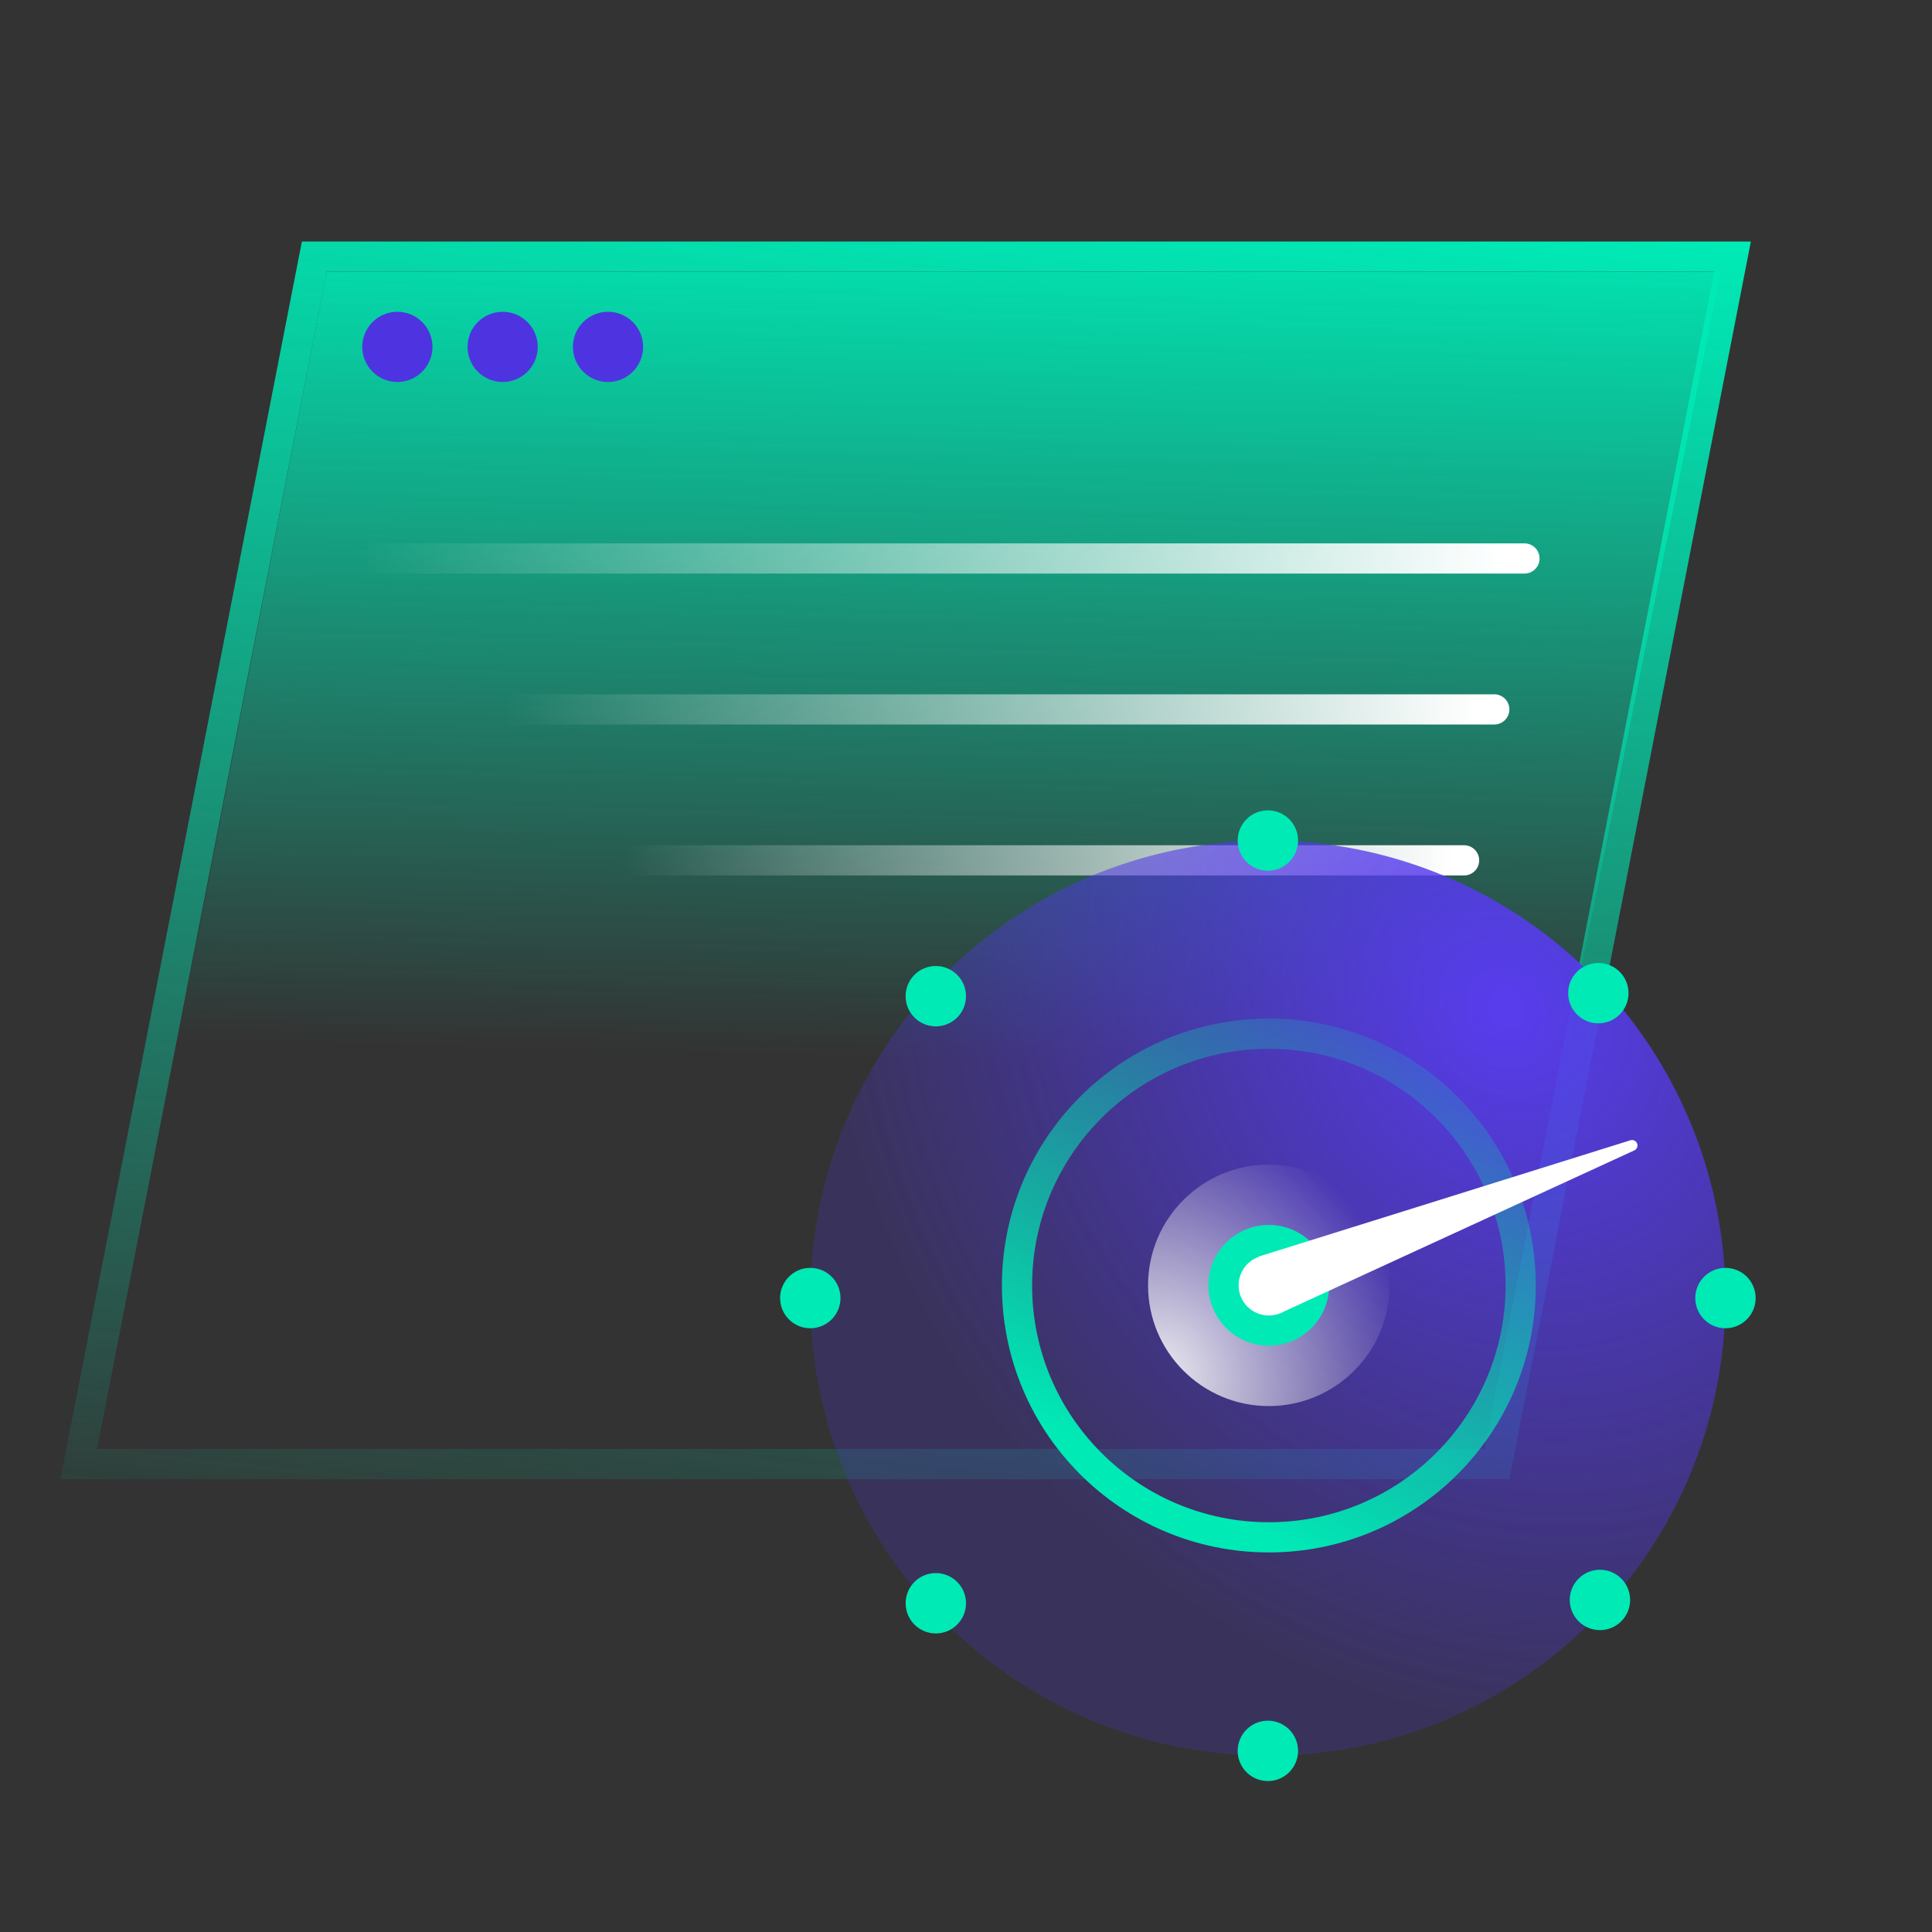 <svg width="64" height="64" viewBox="0 0 64 64" fill="none" xmlns="http://www.w3.org/2000/svg">
<rect x="0" y="0" width="64" height="64" fill="#333333" stroke="none"/>
<path d="M57 9L51 39L5 39L10.82 9L57 9Z" fill="url(#paint0_linear_5262_266538)"/>
<path d="M2.607 48.5L10.412 8.5L57.393 8.5L49.588 48.5H2.607Z" stroke="url(#paint1_linear_5262_266538)"/>
<line x1="0.5" y1="-0.5" x2="28.5" y2="-0.5" transform="matrix(-1 0 0 1 49 29)" stroke="url(#paint2_linear_5262_266538)" stroke-linecap="round"/>
<line x1="0.5" y1="-0.5" x2="33.5" y2="-0.5" transform="matrix(-1 0 0 1 50 24)" stroke="url(#paint3_linear_5262_266538)" stroke-linecap="round"/>
<line x1="0.5" y1="-0.5" x2="39.5" y2="-0.5" transform="matrix(-1 0 0 1 51 19)" stroke="url(#paint4_linear_5262_266538)" stroke-linecap="round"/>
<circle cx="13.163" cy="11.491" r="1.163" fill="#4E34E0"/>
<circle cx="16.651" cy="11.491" r="1.163" fill="#4E34E0"/>
<circle cx="20.141" cy="11.491" r="1.163" fill="#4E34E0"/>
<circle cx="42" cy="43.002" r="15.158" fill="url(#paint5_radial_5262_266538)"/>
<circle cx="42.032" cy="42.584" r="8.342" stroke="url(#paint6_linear_5262_266538)"/>
<ellipse cx="42.031" cy="42.578" rx="4" ry="4" fill="url(#paint7_radial_5262_266538)"/>
<ellipse cx="42.031" cy="42.578" rx="2" ry="2" fill="#00EAB6"/>
<ellipse cx="42.031" cy="42.578" rx="1" ry="1" fill="white"/>
<path d="M54.01 37.773C54.099 37.746 54.195 37.791 54.23 37.877C54.267 37.966 54.227 38.068 54.139 38.108L42.389 43.511L41.691 41.627L54.01 37.773Z" fill="white"/>
<ellipse cx="52.947" cy="32.899" rx="1" ry="1" fill="#00EAB6"/>
<ellipse cx="31" cy="33" rx="1" ry="1" fill="#00EAB6"/>
<ellipse cx="31" cy="53.11" rx="1" ry="1" fill="#00EAB6"/>
<ellipse cx="42" cy="27.844" rx="1" ry="1" fill="#00EAB6"/>
<ellipse cx="42" cy="58" rx="1" ry="1" fill="#00EAB6"/>
<ellipse cx="57.158" cy="43" rx="1" ry="1" fill="#00EAB6"/>
<ellipse cx="53" cy="53" rx="1" ry="1" fill="#00EAB6"/>
<ellipse cx="26.842" cy="43" rx="1" ry="1" fill="#00EAB6"/>
<defs>
<linearGradient id="paint0_linear_5262_266538" x1="15.4" y1="6.391" x2="14.714" y2="34.84" gradientUnits="userSpaceOnUse">
<stop stop-color="#00EAB6"/>
<stop offset="0.994" stop-color="#00EAB6" stop-opacity="0"/>
</linearGradient>
<linearGradient id="paint1_linear_5262_266538" x1="13" y1="3.607" x2="7.863" y2="52.857" gradientUnits="userSpaceOnUse">
<stop stop-color="#00EAB6"/>
<stop offset="1" stop-color="#00EAB6" stop-opacity="0"/>
</linearGradient>
<linearGradient id="paint2_linear_5262_266538" x1="0.862" y1="-0.571" x2="28.331" y2="-0.571" gradientUnits="userSpaceOnUse">
<stop stop-color="white"/>
<stop offset="1" stop-color="white" stop-opacity="0"/>
</linearGradient>
<linearGradient id="paint3_linear_5262_266538" x1="1.011" y1="-0.571" x2="33.215" y2="-0.571" gradientUnits="userSpaceOnUse">
<stop stop-color="white"/>
<stop offset="1" stop-color="white" stop-opacity="0"/>
</linearGradient>
<linearGradient id="paint4_linear_5262_266538" x1="1.189" y1="-0.571" x2="39.077" y2="-0.571" gradientUnits="userSpaceOnUse">
<stop stop-color="white"/>
<stop offset="1" stop-color="white" stop-opacity="0"/>
</linearGradient>
<radialGradient id="paint5_radial_5262_266538" cx="0" cy="0" r="1" gradientUnits="userSpaceOnUse" gradientTransform="translate(50 33.502) rotate(145.222) scale(21.915 24.835)">
<stop stop-color="#583DEF"/>
<stop offset="1" stop-color="#4E34E0" stop-opacity="0.23"/>
</radialGradient>
<linearGradient id="paint6_linear_5262_266538" x1="46.389" y1="31.497" x2="37.695" y2="48.797" gradientUnits="userSpaceOnUse">
<stop stop-color="#00EAB6" stop-opacity="0"/>
<stop offset="1" stop-color="#00EAB6"/>
</linearGradient>
<radialGradient id="paint7_radial_5262_266538" cx="0" cy="0" r="1" gradientUnits="userSpaceOnUse" gradientTransform="translate(38.431 45.478) rotate(-34.825) scale(8.405 9.526)">
<stop stop-color="white" stop-opacity="0.89"/>
<stop offset="1" stop-color="white" stop-opacity="0"/>
</radialGradient>
</defs>
</svg>